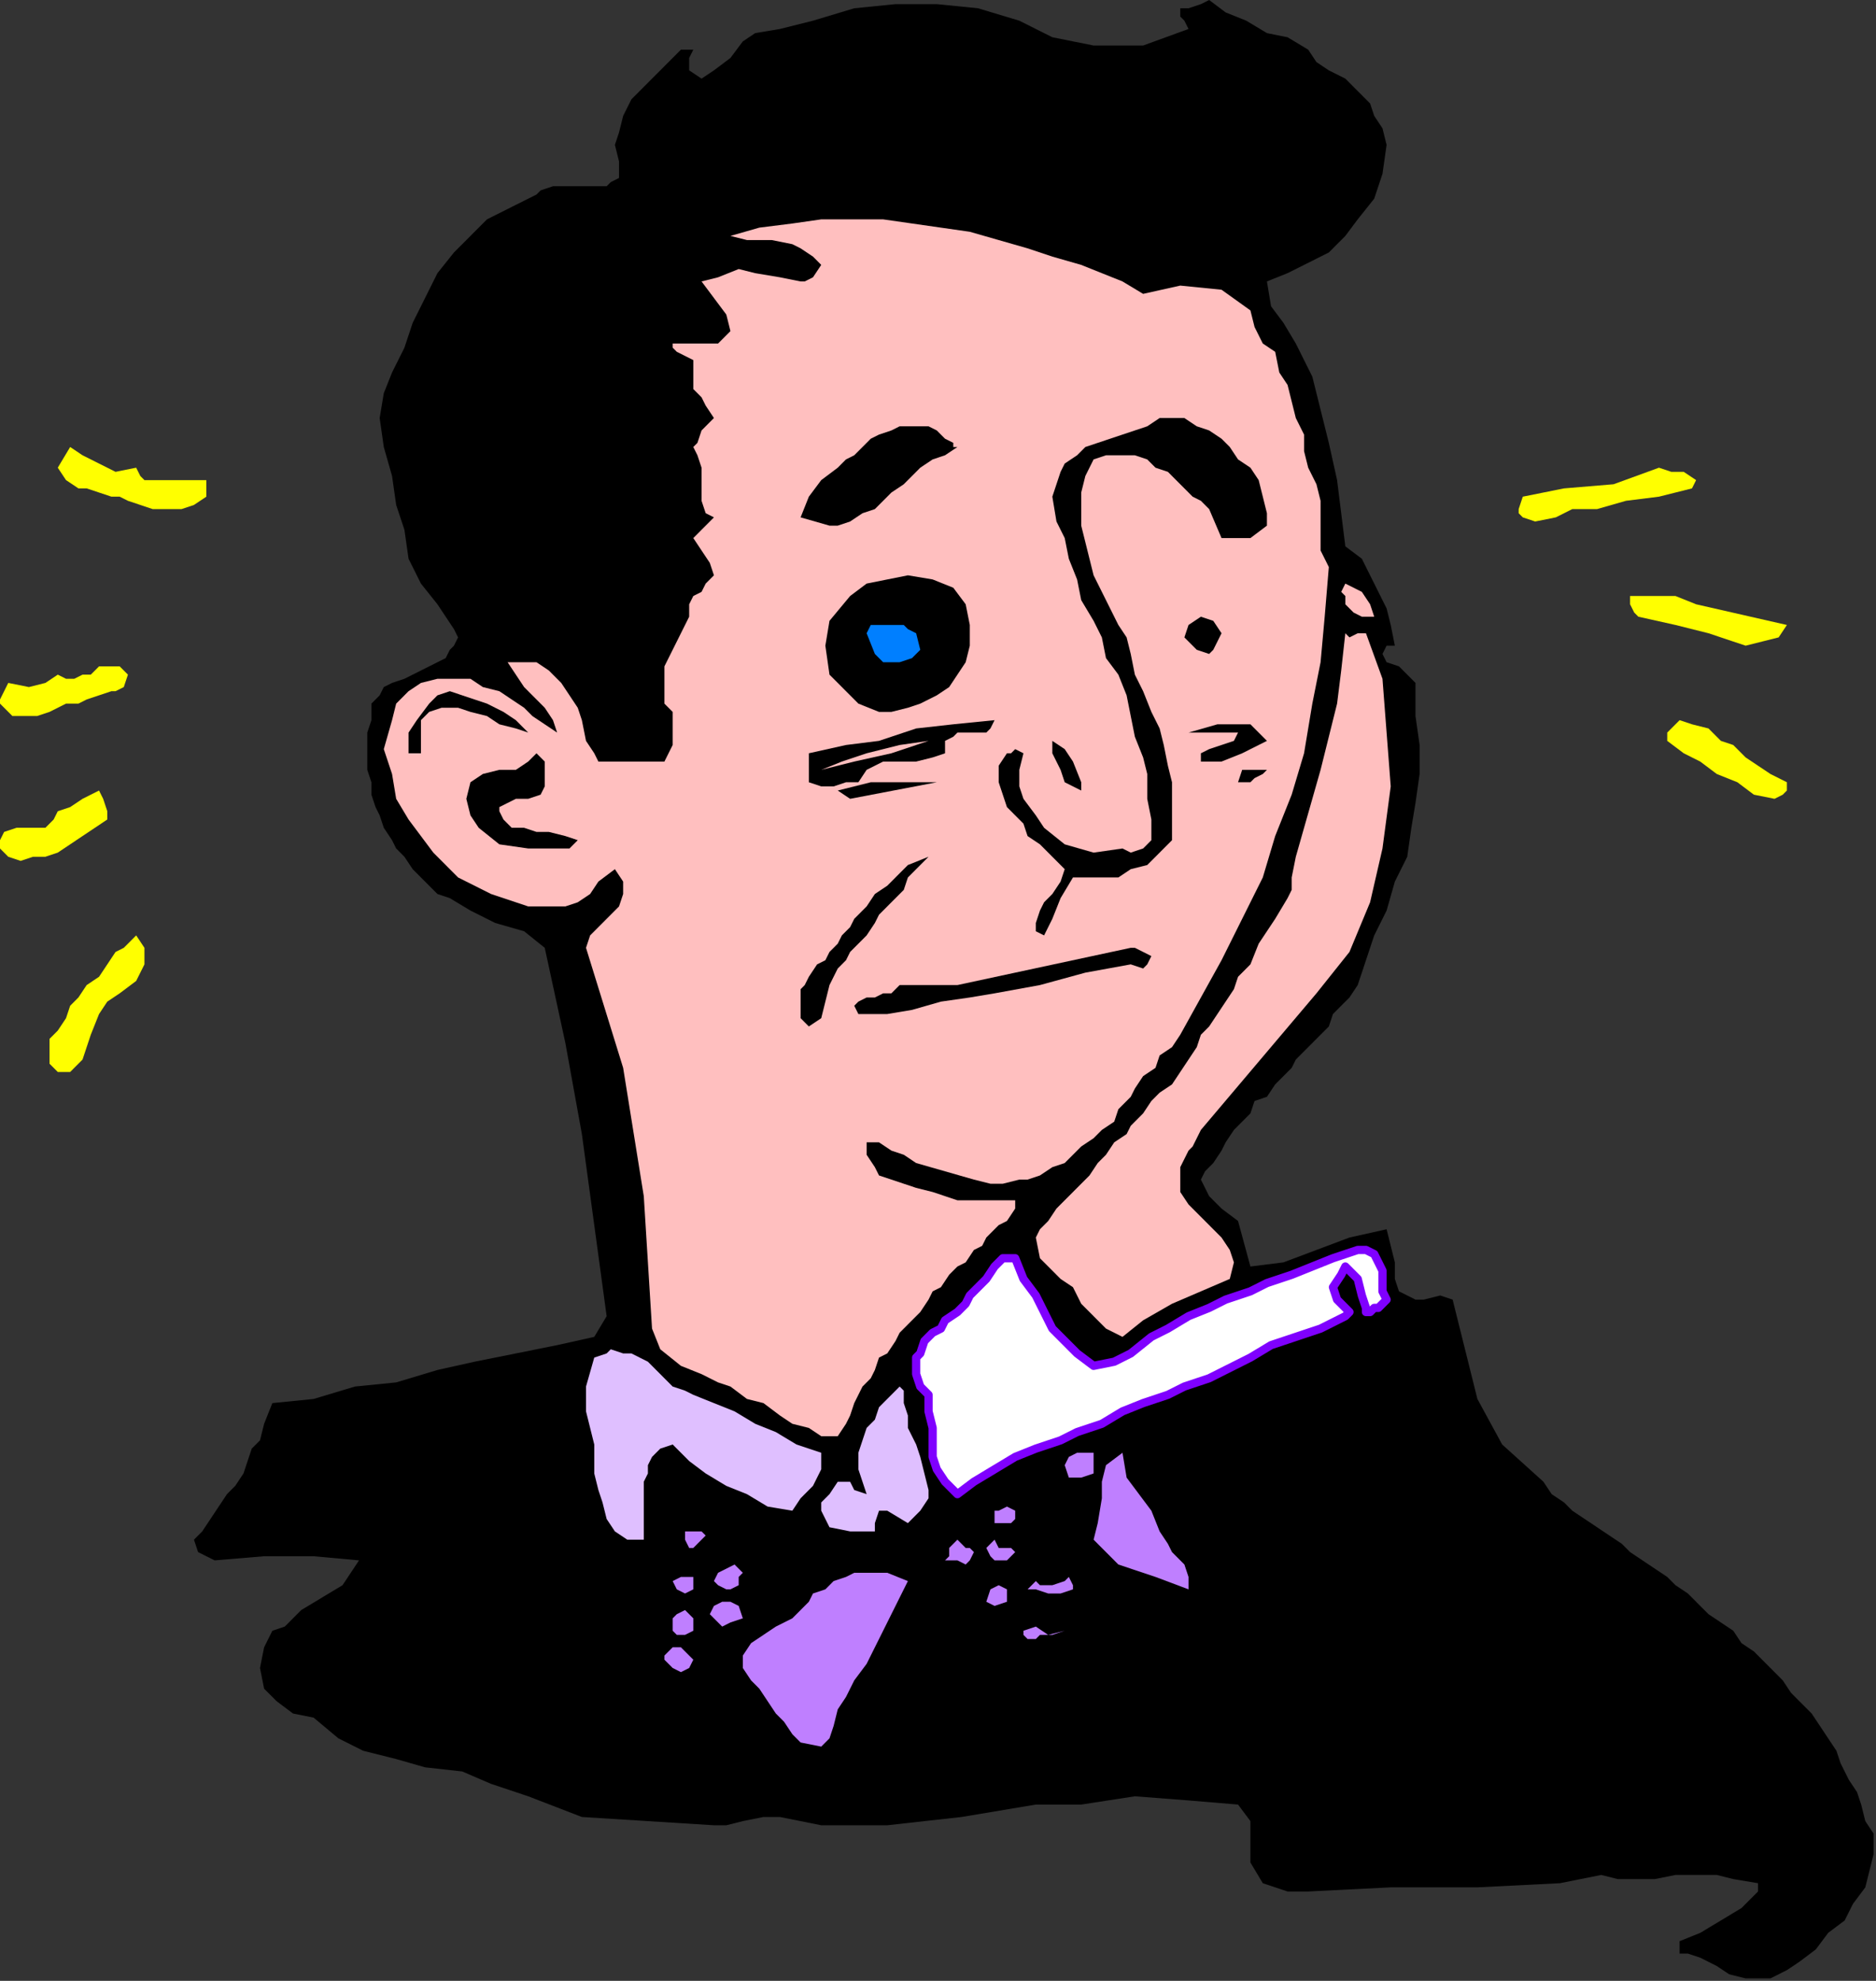 <?xml version="1.0" encoding="UTF-8" standalone="no"?>
<svg
   xmlns:dc="http://purl.org/dc/elements/1.1/"
   xmlns:cc="http://creativecommons.org/ns#"
   xmlns:rdf="http://www.w3.org/1999/02/22-rdf-syntax-ns#"
   xmlns:svg="http://www.w3.org/2000/svg"
   xmlns="http://www.w3.org/2000/svg"
   xmlns:sodipodi="http://sodipodi.sourceforge.net/DTD/sodipodi-0.dtd"
   xmlns:inkscape="http://www.inkscape.org/namespaces/inkscape"
   version="1.0"
   width="130.217mm"
   height="137.499mm"
   id="svg93"
   sodipodi:docname="PESSG093.WMF">
  <rect width="100%" height="100%" fill="#333333" stroke="none"/>
  <sodipodi:namedview
     pagecolor="#ffffff"
     bordercolor="#666666"
     borderopacity="1"
     objecttolerance="10"
     gridtolerance="10"
     guidetolerance="10"
     inkscape:pageopacity="0"
     inkscape:pageshadow="2"
     inkscape:window-width="640"
     inkscape:window-height="480"
     id="namedview95" />
  <defs
     id="defs3">
    <pattern
       id="WMFhbasepattern"
       patternUnits="userSpaceOnUse"
       width="6"
       height="6"
       x="0"
       y="0" />
  </defs>
  <path
     style="fill:#000000;fill-rule:evenodd;fill-opacity:1;stroke:none;"
     d="  M 343.198,13.03   L 345.363,16.288   L 348.611,18.46   L 352.942,20.631   L 356.19,23.889   L 359.438,27.146   L 360.52,30.404   L 362.685,33.662   L 363.768,38.005   L 363.768,38.005   L 362.685,45.606   L 360.52,52.121   L 356.19,57.55   L 352.942,61.894   L 348.611,66.237   L 348.611,66.237   L 342.115,69.495   L 337.785,71.667   L 332.371,73.838   L 332.371,73.838   L 333.454,80.353   L 336.702,84.697   L 339.95,90.126   L 339.95,90.126   L 344.281,98.813   L 346.446,107.5   L 348.611,116.187   L 350.776,125.96   L 351.859,134.646   L 352.942,143.333   L 352.942,143.333   L 357.272,146.591   L 359.438,150.934   L 361.603,155.278   L 363.768,159.621   L 364.851,163.965   L 365.933,169.394   L 365.933,169.394   L 363.768,169.394   L 362.685,171.566   L 363.768,173.737   L 363.768,173.737   L 367.016,174.823   L 369.181,176.995   L 371.347,179.167   L 371.347,179.167   L 371.347,187.853   L 372.429,195.454   L 372.429,203.055   L 371.347,210.656   L 370.264,217.172   L 369.181,224.773   L 365.933,231.288   L 363.768,238.889   L 360.52,245.404   L 358.355,251.919   L 356.19,258.434   L 356.19,258.434   L 354.024,261.692   L 351.859,263.863   L 349.694,266.035   L 348.611,269.293   L 346.446,271.464   L 344.281,273.636   L 342.115,275.808   L 339.95,277.98   L 338.867,280.151   L 335.619,283.409   L 334.537,284.495   L 332.371,287.752   L 329.124,288.838   L 328.041,292.096   L 325.876,294.267   L 323.71,296.439   L 321.545,299.697   L 320.462,301.868   L 318.297,305.126   L 316.132,307.298   L 315.049,309.469   L 315.049,309.469   L 317.214,313.813   L 320.462,317.07   L 324.793,320.328   L 324.793,320.328   L 328.041,332.272   L 336.702,331.187   L 345.363,327.929   L 354.024,324.671   L 363.768,322.5   L 363.768,322.5   L 364.851,326.843   L 365.933,331.187   L 365.933,335.53   L 367.016,338.788   L 371.347,340.959   L 371.347,340.959   L 373.512,340.959   L 377.842,339.873   L 381.09,340.959   L 381.09,340.959   L 384.338,353.99   L 387.586,367.02   L 394.082,378.964   L 404.909,388.737   L 404.909,388.737   L 407.074,391.995   L 410.322,394.166   L 412.487,396.338   L 415.735,398.51   L 418.983,400.682   L 422.231,402.853   L 425.479,405.025   L 427.644,407.197   L 430.892,409.368   L 434.14,411.54   L 437.388,413.712   L 439.553,415.884   L 442.801,418.055   L 446.049,421.313   L 448.214,423.485   L 451.462,425.656   L 454.71,427.828   L 456.875,431.086   L 460.123,433.257   L 462.289,435.429   L 465.537,438.687   L 467.702,440.858   L 469.867,444.116   L 472.032,446.288   L 475.28,449.545   L 477.446,452.803   L 479.611,456.06   L 481.776,459.318   L 482.859,462.575   L 485.024,466.919   L 487.189,470.176   L 488.272,473.434   L 489.355,477.777   L 491.52,481.035   L 491.52,481.035   L 491.52,486.464   L 490.437,490.808   L 489.355,495.151   L 486.107,499.495   L 483.942,503.838   L 479.611,507.096   L 476.363,511.439   L 472.032,514.697   L 468.784,516.868   L 468.784,516.868   L 464.454,519.04   L 461.206,519.04   L 457.958,519.04   L 453.627,517.954   L 450.38,515.782   L 446.049,513.611   L 442.801,512.525   L 442.801,512.525   L 440.636,512.525   L 440.636,510.353   L 440.636,509.267   L 440.636,509.267   L 446.049,507.096   L 451.462,503.838   L 456.875,500.58   L 461.206,496.237   L 461.206,496.237   L 461.206,494.065   L 454.71,492.979   L 450.38,491.894   L 443.884,491.894   L 439.553,491.894   L 434.14,492.979   L 428.727,492.979   L 424.396,492.979   L 420.066,491.894   L 420.066,491.894   L 409.239,494.065   L 387.586,495.151   L 364.851,495.151   L 343.198,496.237   L 343.198,496.237   L 337.785,496.237   L 331.289,494.065   L 328.041,488.636   L 328.041,488.636   L 328.041,483.207   L 328.041,477.777   L 324.793,473.434   L 324.793,473.434   L 311.801,472.348   L 297.727,471.262   L 283.653,473.434   L 271.743,473.434   L 271.743,473.434   L 252.256,476.692   L 232.768,478.863   L 215.446,478.863   L 215.446,478.863   L 210.033,477.777   L 204.62,476.692   L 200.289,476.692   L 194.876,477.777   L 190.545,478.863   L 187.297,478.863   L 187.297,478.863   L 169.975,477.777   L 152.653,476.692   L 138.578,471.262   L 138.578,471.262   L 128.835,468.005   L 121.256,464.747   L 111.512,463.661   L 103.934,461.49   L 95.273,459.318   L 88.777,456.06   L 82.281,450.631   L 82.281,450.631   L 76.868,449.545   L 72.537,446.288   L 69.289,443.03   L 69.289,443.03   L 68.207,437.601   L 69.289,432.171   L 71.454,427.828   L 71.454,427.828   L 74.702,426.742   L 76.868,424.57   L 79.033,422.399   L 79.033,422.399   L 84.446,419.141   L 89.859,415.884   L 94.19,409.368   L 94.19,409.368   L 82.281,408.283   L 69.289,408.283   L 56.297,409.368   L 56.297,409.368   L 54.132,408.283   L 51.967,407.197   L 50.884,403.939   L 50.884,403.939   L 53.05,401.767   L 55.215,398.51   L 57.38,395.252   L 59.545,391.995   L 61.711,389.823   L 63.876,386.565   L 64.959,383.308   L 66.041,380.05   L 68.207,377.878   L 69.289,373.535   L 69.289,373.535   L 71.454,368.106   L 82.281,367.02   L 93.107,363.762   L 103.934,362.676   L 114.76,359.419   L 124.504,357.247   L 135.33,355.075   L 146.157,352.904   L 155.901,350.732   L 155.901,350.732   L 159.149,345.303   L 155.901,321.414   L 152.653,297.525   L 148.322,273.636   L 142.909,248.661   L 142.909,248.661   L 137.496,244.318   L 129.917,242.146   L 123.421,238.889   L 118.008,235.631   L 118.008,235.631   L 114.76,234.545   L 112.595,232.374   L 110.43,230.202   L 108.264,228.03   L 106.099,224.773   L 103.934,222.601   L 102.851,220.429   L 100.686,217.172   L 99.603,213.914   L 98.521,211.742   L 97.438,208.485   L 97.438,205.227   L 96.355,201.97   L 96.355,198.712   L 96.355,195.454   L 96.355,192.197   L 97.438,188.939   L 97.438,188.939   L 97.438,186.768   L 97.438,184.596   L 99.603,182.424   L 100.686,180.252   L 102.851,179.167   L 106.099,178.081   L 108.264,176.995   L 110.43,175.909   L 112.595,174.823   L 114.76,173.737   L 116.925,172.651   L 118.008,170.48   L 119.091,169.394   L 120.173,167.222   L 119.091,165.05   L 116.925,161.793   L 114.76,158.535   L 114.76,158.535   L 110.43,153.106   L 107.182,146.591   L 106.099,138.99   L 103.934,132.475   L 102.851,124.874   L 100.686,117.273   L 99.603,109.672   L 99.603,109.672   L 100.686,103.156   L 102.851,97.727   L 106.099,91.212   L 108.264,84.697   L 111.512,78.182   L 114.76,71.667   L 119.091,66.237   L 123.421,61.894   L 127.752,57.55   L 134.248,54.293   L 140.744,51.035   L 140.744,51.035   L 141.826,49.949   L 145.074,48.864   L 147.239,48.864   L 149.405,48.864   L 152.653,48.864   L 154.818,48.864   L 156.983,48.864   L 159.149,48.864   L 160.231,47.778   L 162.396,46.692   L 162.396,44.52   L 162.396,42.348   L 161.314,38.005   L 161.314,38.005   L 162.396,34.747   L 163.479,30.404   L 165.644,26.061   L 168.892,22.803   L 168.892,22.803   L 171.058,20.631   L 173.223,18.46   L 176.471,15.202   L 178.636,13.03   L 181.884,13.03   L 181.884,13.03   L 180.801,15.202   L 180.801,18.46   L 184.049,20.631   L 184.049,20.631   L 187.297,18.46   L 191.628,15.202   L 194.876,10.859   L 198.124,8.687   L 204.62,7.601   L 204.62,7.601   L 213.281,5.429   L 224.107,2.172   L 234.934,1.086   L 245.76,1.086   L 256.586,2.172   L 267.413,5.429   L 276.074,9.773   L 276.074,9.773   L 286.9,11.944   L 299.892,11.944   L 311.801,7.601   L 311.801,7.601   L 310.719,5.429   L 309.636,4.343   L 309.636,2.172   L 309.636,2.172   L 311.801,2.172   L 315.049,1.086   L 317.214,0   L 317.214,0   L 321.545,3.258   L 326.958,5.429   L 332.371,8.687   L 337.785,9.773   L 343.198,13.03  z "
     id="path5" />
  <path
     style="fill:#ffbfbf;fill-rule:evenodd;fill-opacity:1;stroke:none;"
     d="  M 299.892,77.096   L 309.636,74.924   L 320.462,76.01   L 328.041,81.439   L 328.041,81.439   L 329.124,85.783   L 331.289,90.126   L 334.537,92.298   L 335.619,97.727   L 337.785,100.985   L 338.867,105.328   L 339.95,109.672   L 342.115,114.015   L 342.115,118.358   L 343.198,122.702   L 343.198,122.702   L 345.363,127.045   L 346.446,131.389   L 346.446,135.732   L 346.446,140.076   L 346.446,144.419   L 348.611,148.763   L 348.611,148.763   L 347.528,161.793   L 346.446,173.737   L 344.281,184.596   L 342.115,197.626   L 338.867,208.485   L 334.537,219.343   L 331.289,230.202   L 325.876,241.06   L 320.462,251.919   L 315.049,261.692   L 309.636,271.464   L 309.636,271.464   L 307.471,274.722   L 304.223,276.894   L 303.14,280.151   L 299.892,282.323   L 297.727,285.581   L 296.644,287.752   L 293.396,291.01   L 292.314,294.267   L 289.066,296.439   L 286.9,298.611   L 283.653,300.783   L 281.487,302.954   L 279.322,305.126   L 276.074,306.212   L 272.826,308.384   L 269.578,309.469   L 267.413,309.469   L 263.082,310.555   L 259.834,310.555   L 255.504,309.469   L 255.504,309.469   L 240.347,305.126   L 237.099,302.954   L 233.851,301.868   L 230.603,299.697   L 227.355,299.697   L 227.355,299.697   L 227.355,302.954   L 229.52,306.212   L 230.603,308.384   L 233.851,309.469   L 237.099,310.555   L 240.347,311.641   L 244.677,312.727   L 247.925,313.813   L 251.173,314.899   L 251.173,314.899   L 266.33,314.899   L 266.33,317.07   L 264.165,320.328   L 262,321.414   L 258.752,324.671   L 257.669,326.843   L 255.504,327.929   L 253.339,331.187   L 251.173,332.272   L 249.008,334.444   L 246.843,337.702   L 244.677,338.788   L 243.595,340.959   L 241.429,344.217   L 240.347,345.303   L 238.181,347.474   L 236.016,349.646   L 234.934,351.818   L 232.768,355.075   L 230.603,356.161   L 229.52,359.419   L 228.438,361.591   L 226.272,363.762   L 225.19,365.934   L 224.107,368.106   L 223.024,371.363   L 221.942,373.535   L 219.777,376.793   L 219.777,376.793   L 215.446,376.793   L 212.198,374.621   L 207.867,373.535   L 204.62,371.363   L 200.289,368.106   L 195.958,367.02   L 191.628,363.762   L 188.38,362.676   L 184.049,360.505   L 184.049,360.505   L 178.636,358.333   L 173.223,353.99   L 171.058,348.56   L 171.058,348.56   L 168.892,313.813   L 163.479,280.151   L 153.735,248.661   L 153.735,248.661   L 154.818,245.404   L 156.983,243.232   L 159.149,241.06   L 162.396,237.803   L 163.479,234.545   L 163.479,231.288   L 161.314,228.03   L 161.314,228.03   L 156.983,231.288   L 154.818,234.545   L 151.57,236.717   L 148.322,237.803   L 148.322,237.803   L 138.578,237.803   L 128.835,234.545   L 120.173,230.202   L 113.678,223.687   L 107.182,215   L 107.182,215   L 103.934,209.571   L 102.851,203.055   L 100.686,196.54   L 102.851,188.939   L 102.851,188.939   L 103.934,184.596   L 107.182,181.338   L 110.43,179.167   L 110.43,179.167   L 114.76,178.081   L 119.091,178.081   L 123.421,178.081   L 126.669,180.252   L 131,181.338   L 134.248,183.51   L 137.496,185.682   L 139.661,187.853   L 142.909,190.025   L 146.157,192.197   L 146.157,192.197   L 145.074,188.939   L 142.909,185.682   L 140.744,183.51   L 137.496,180.252   L 135.33,176.995   L 133.165,173.737   L 133.165,173.737   L 134.248,173.737   L 137.496,173.737   L 140.744,173.737   L 140.744,173.737   L 143.992,175.909   L 147.239,179.167   L 149.405,182.424   L 151.57,185.682   L 152.653,188.939   L 153.735,194.369   L 155.901,197.626   L 155.901,197.626   L 156.983,199.798   L 160.231,199.798   L 162.396,199.798   L 165.644,199.798   L 167.81,199.798   L 171.058,199.798   L 174.306,199.798   L 174.306,199.798   L 176.471,195.454   L 176.471,191.111   L 176.471,186.768   L 176.471,186.768   L 174.306,184.596   L 174.306,181.338   L 174.306,180.252   L 174.306,176.995   L 174.306,174.823   L 175.388,172.651   L 176.471,170.48   L 177.553,168.308   L 178.636,166.136   L 179.719,163.965   L 180.801,161.793   L 180.801,158.535   L 181.884,156.364   L 181.884,156.364   L 184.049,155.278   L 185.132,153.106   L 187.297,150.934   L 187.297,150.934   L 186.215,147.677   L 184.049,144.419   L 181.884,141.162   L 181.884,141.162   L 187.297,135.732   L 185.132,134.646   L 184.049,131.389   L 184.049,130.303   L 184.049,127.045   L 184.049,124.874   L 184.049,122.702   L 182.967,119.444   L 181.884,117.273   L 181.884,117.273   L 182.967,116.187   L 184.049,112.929   L 187.297,109.672   L 187.297,109.672   L 185.132,106.414   L 184.049,104.242   L 181.884,102.071   L 181.884,102.071   L 181.884,100.985   L 181.884,97.727   L 181.884,94.47   L 181.884,94.47   L 177.553,92.298   L 176.471,91.212   L 176.471,90.126   L 176.471,90.126   L 181.884,90.126   L 188.38,90.126   L 191.628,86.869   L 191.628,86.869   L 190.545,82.525   L 187.297,78.182   L 184.049,73.838   L 184.049,73.838   L 188.38,72.752   L 193.793,70.581   L 198.124,71.667   L 204.62,72.752   L 210.033,73.838   L 210.033,73.838   L 211.115,73.838   L 213.281,72.752   L 215.446,69.495   L 215.446,69.495   L 213.281,67.323   L 210.033,65.151   L 207.867,64.066   L 207.867,64.066   L 202.454,62.98   L 195.958,62.98   L 191.628,61.894   L 191.628,61.894   L 199.206,59.722   L 207.867,58.636   L 215.446,57.55   L 223.024,57.55   L 231.686,57.55   L 239.264,58.636   L 246.843,59.722   L 254.421,60.808   L 262,62.98   L 269.578,65.151   L 276.074,67.323   L 283.653,69.495   L 283.653,69.495   L 289.066,71.667   L 294.479,73.838   L 299.892,77.096  z "
     id="path7" />
  <path
     style="fill:#000000;fill-rule:evenodd;fill-opacity:1;stroke:none;"
     d="  M 330.206,125.96   L 331.289,130.303   L 332.371,134.646   L 332.371,137.904   L 332.371,137.904   L 328.041,141.162   L 323.71,141.162   L 320.462,141.162   L 320.462,141.162   L 317.214,133.56   L 315.049,131.389   L 312.884,130.303   L 310.719,128.131   L 308.553,125.96   L 306.388,123.788   L 303.14,122.702   L 300.975,120.53   L 297.727,119.444   L 295.562,119.444   L 293.396,119.444   L 290.148,119.444   L 286.9,120.53   L 286.9,120.53   L 284.735,124.874   L 283.653,129.217   L 283.653,133.56   L 283.653,137.904   L 284.735,142.247   L 285.818,146.591   L 286.9,150.934   L 289.066,155.278   L 291.231,159.621   L 293.396,163.965   L 295.562,167.222   L 296.644,171.566   L 296.644,171.566   L 297.727,176.995   L 299.892,181.338   L 302.057,186.768   L 304.223,191.111   L 305.305,195.454   L 306.388,200.884   L 307.471,205.227   L 307.471,210.656   L 307.471,216.086   L 307.471,220.429   L 307.471,220.429   L 304.223,223.687   L 300.975,226.944   L 296.644,228.03   L 293.396,230.202   L 289.066,230.202   L 284.735,230.202   L 281.487,230.202   L 281.487,230.202   L 278.239,235.631   L 276.074,241.06   L 273.909,245.404   L 273.909,245.404   L 271.743,244.318   L 271.743,242.146   L 272.826,238.889   L 273.909,236.717   L 276.074,234.545   L 278.239,231.288   L 279.322,228.03   L 279.322,228.03   L 277.157,225.858   L 274.991,223.687   L 272.826,221.515   L 269.578,219.343   L 268.496,216.086   L 266.33,213.914   L 264.165,211.742   L 263.082,208.485   L 262,205.227   L 262,200.884   L 264.165,197.626   L 264.165,197.626   L 265.248,197.626   L 266.33,196.54   L 268.496,197.626   L 268.496,197.626   L 267.413,201.97   L 267.413,206.313   L 268.496,209.571   L 271.743,213.914   L 273.909,217.172   L 273.909,217.172   L 279.322,221.515   L 286.9,223.687   L 294.479,222.601   L 294.479,222.601   L 296.644,223.687   L 299.892,222.601   L 302.057,220.429   L 302.057,220.429   L 302.057,215   L 300.975,209.571   L 300.975,203.055   L 299.892,198.712   L 297.727,193.283   L 296.644,187.853   L 295.562,182.424   L 293.396,176.995   L 290.148,172.651   L 289.066,167.222   L 286.9,162.879   L 283.653,157.449   L 282.57,152.02   L 280.405,146.591   L 279.322,141.162   L 277.157,136.818   L 276.074,130.303   L 276.074,130.303   L 277.157,127.045   L 278.239,123.788   L 279.322,121.616   L 282.57,119.444   L 284.735,117.273   L 287.983,116.187   L 291.231,115.101   L 294.479,114.015   L 297.727,112.929   L 300.975,111.843   L 304.223,109.672   L 304.223,109.672   L 307.471,109.672   L 310.719,109.672   L 313.967,111.843   L 317.214,112.929   L 320.462,115.101   L 322.628,117.273   L 324.793,120.53   L 328.041,122.702   L 330.206,125.96  z "
     id="path9" />
  <path
     style="fill:#000000;fill-rule:evenodd;fill-opacity:1;stroke:none;"
     d="  M 247.925,115.101   L 250.091,116.187   L 250.091,117.273   L 251.173,117.273   L 251.173,117.273   L 247.925,119.444   L 244.677,120.53   L 241.429,122.702   L 239.264,124.874   L 237.099,127.045   L 233.851,129.217   L 231.686,131.389   L 229.52,133.56   L 226.272,134.646   L 223.024,136.818   L 219.777,137.904   L 217.611,137.904   L 217.611,137.904   L 210.033,135.732   L 212.198,130.303   L 215.446,125.96   L 219.777,122.702   L 219.777,122.702   L 221.942,120.53   L 224.107,119.444   L 226.272,117.273   L 228.438,115.101   L 230.603,114.015   L 233.851,112.929   L 236.016,111.843   L 238.181,111.843   L 241.429,111.843   L 243.595,111.843   L 245.76,112.929   L 247.925,115.101  z "
     id="path11" />
  <path
     style="fill:#ffff00;fill-rule:evenodd;fill-opacity:1;stroke:none;"
     d="  M 35.727,122.702   L 36.81,124.874   L 37.893,125.96   L 40.058,125.96   L 42.223,125.96   L 44.388,125.96   L 46.554,125.96   L 48.719,125.96   L 50.884,125.96   L 51.967,125.96   L 53.05,125.96   L 54.132,125.96   L 54.132,127.045   L 54.132,128.131   L 54.132,130.303   L 54.132,130.303   L 50.884,132.475   L 47.636,133.56   L 44.388,133.56   L 42.223,133.56   L 40.058,133.56   L 36.81,132.475   L 33.562,131.389   L 31.397,130.303   L 29.231,130.303   L 25.983,129.217   L 22.736,128.131   L 20.57,128.131   L 20.57,128.131   L 17.322,125.96   L 15.157,122.702   L 18.405,117.273   L 18.405,117.273   L 21.653,119.444   L 25.983,121.616   L 30.314,123.788   L 35.727,122.702  z "
     id="path13" />
  <path
     style="fill:#ffff00;fill-rule:evenodd;fill-opacity:1;stroke:none;"
     d="  M 444.966,125.96   L 443.884,128.131   L 439.553,129.217   L 435.223,130.303   L 435.223,130.303   L 426.561,131.389   L 418.983,133.56   L 412.487,133.56   L 412.487,133.56   L 408.156,135.732   L 402.743,136.818   L 399.495,135.732   L 399.495,135.732   L 398.413,134.646   L 398.413,133.56   L 399.495,130.303   L 399.495,130.303   L 410.322,128.131   L 423.313,127.045   L 435.223,122.702   L 435.223,122.702   L 438.47,123.788   L 441.718,123.788   L 444.966,125.96  z "
     id="path15" />
  <path
     style="fill:#000000;fill-rule:evenodd;fill-opacity:1;stroke:none;"
     d="  M 253.339,158.535   L 254.421,163.965   L 254.421,169.394   L 253.339,173.737   L 253.339,173.737   L 251.173,176.995   L 249.008,180.252   L 245.76,182.424   L 241.429,184.596   L 238.181,185.682   L 233.851,186.768   L 230.603,186.768   L 230.603,186.768   L 225.19,184.596   L 221.942,181.338   L 217.611,176.995   L 217.611,176.995   L 216.529,169.394   L 217.611,162.879   L 223.024,156.364   L 223.024,156.364   L 227.355,153.106   L 232.768,152.02   L 238.181,150.934   L 244.677,152.02   L 250.091,154.192   L 253.339,158.535  z "
     id="path17" />
  <path
     style="fill:#ffbfbf;fill-rule:evenodd;fill-opacity:1;stroke:none;"
     d="  M 360.52,161.793   L 357.272,161.793   L 355.107,160.707   L 352.942,158.535   L 352.942,158.535   L 352.942,156.364   L 351.859,155.278   L 352.942,153.106   L 352.942,153.106   L 357.272,155.278   L 359.438,158.535   L 360.52,161.793  z "
     id="path19" />
  <path
     style="fill:#ffff00;fill-rule:evenodd;fill-opacity:1;stroke:none;"
     d="  M 468.784,163.965   L 466.619,167.222   L 462.289,168.308   L 457.958,169.394   L 457.958,169.394   L 448.214,166.136   L 439.553,163.965   L 429.809,161.793   L 429.809,161.793   L 428.727,160.707   L 427.644,158.535   L 427.644,156.364   L 427.644,156.364   L 433.057,156.364   L 439.553,156.364   L 444.966,158.535   L 444.966,158.535   L 468.784,163.965  z "
     id="path21" />
  <path
     style="fill:#000000;fill-rule:evenodd;fill-opacity:1;stroke:none;"
     d="  M 320.462,166.136   L 319.38,168.308   L 318.297,170.48   L 317.214,171.566   L 317.214,171.566   L 313.967,170.48   L 310.719,167.222   L 311.801,163.965   L 311.801,163.965   L 315.049,161.793   L 318.297,162.879   L 320.462,166.136  z "
     id="path23" />
  <path
     style="fill:#007fff;fill-rule:evenodd;fill-opacity:1;stroke:none;"
     d="  M 240.347,166.136   L 241.429,170.48   L 239.264,172.651   L 236.016,173.737   L 236.016,173.737   L 231.686,173.737   L 229.52,171.566   L 227.355,166.136   L 227.355,166.136   L 228.438,163.965   L 231.686,163.965   L 236.016,163.965   L 236.016,163.965   L 237.099,163.965   L 238.181,165.05   L 240.347,166.136  z "
     id="path25" />
  <path
     style="fill:#ffbfbf;fill-rule:evenodd;fill-opacity:1;stroke:none;"
     d="  M 358.355,166.136   L 362.685,178.081   L 363.768,192.197   L 364.851,206.313   L 362.685,222.601   L 359.438,236.717   L 354.024,249.747   L 345.363,260.606   L 345.363,260.606   L 315.049,296.439   L 313.967,298.611   L 312.884,300.783   L 311.801,301.868   L 311.801,301.868   L 309.636,306.212   L 309.636,309.469   L 309.636,312.727   L 311.801,315.985   L 313.967,318.156   L 316.132,320.328   L 318.297,322.5   L 320.462,324.671   L 322.628,327.929   L 323.71,331.187   L 322.628,335.53   L 322.628,335.53   L 315.049,338.788   L 307.471,342.045   L 299.892,346.389   L 294.479,350.732   L 294.479,350.732   L 290.148,348.56   L 286.9,345.303   L 283.653,342.045   L 281.487,337.702   L 281.487,337.702   L 278.239,335.53   L 274.991,332.272   L 272.826,330.101   L 271.743,324.671   L 271.743,324.671   L 272.826,322.5   L 274.991,320.328   L 277.157,317.07   L 279.322,314.899   L 281.487,312.727   L 283.653,310.555   L 285.818,308.384   L 287.983,305.126   L 290.148,302.954   L 292.314,299.697   L 295.562,297.525   L 296.644,295.353   L 299.892,292.096   L 299.892,292.096   L 302.057,288.838   L 304.223,286.666   L 307.471,284.495   L 309.636,281.237   L 311.801,277.98   L 313.967,274.722   L 315.049,271.464   L 317.214,269.293   L 319.38,266.035   L 321.545,262.778   L 323.71,259.52   L 324.793,256.262   L 328.041,253.005   L 328.041,253.005   L 330.206,247.576   L 334.537,241.06   L 337.785,235.631   L 337.785,235.631   L 338.867,233.459   L 338.867,230.202   L 339.95,224.773   L 339.95,224.773   L 342.115,217.172   L 344.281,209.571   L 346.446,201.97   L 348.611,193.283   L 350.776,184.596   L 351.859,175.909   L 352.942,166.136   L 352.942,166.136   L 354.024,167.222   L 356.19,166.136   L 358.355,166.136  z "
     id="path27" />
  <path
     style="fill:#ffff00;fill-rule:evenodd;fill-opacity:1;stroke:none;"
     d="  M 33.562,176.995   L 32.479,180.252   L 30.314,181.338   L 29.231,181.338   L 25.983,182.424   L 22.736,183.51   L 20.57,184.596   L 20.57,184.596   L 17.322,184.596   L 12.992,186.768   L 9.744,187.853   L 7.579,187.853   L 3.248,187.853   L 0,184.596   L 0,184.596   L 0,183.51   L 1.083,181.338   L 2.165,179.167   L 2.165,179.167   L 7.579,180.252   L 11.909,179.167   L 15.157,176.995   L 15.157,176.995   L 17.322,178.081   L 19.488,178.081   L 21.653,176.995   L 23.818,176.995   L 25.983,174.823   L 27.066,174.823   L 29.231,174.823   L 31.397,174.823   L 33.562,176.995  z "
     id="path29" />
  <path
     style="fill:#000000;fill-rule:evenodd;fill-opacity:1;stroke:none;"
     d="  M 138.578,192.197   L 135.33,191.111   L 131,190.025   L 127.752,187.853   L 123.421,186.768   L 120.173,185.682   L 115.843,185.682   L 112.595,186.768   L 110.43,188.939   L 110.43,188.939   L 110.43,192.197   L 110.43,195.454   L 110.43,197.626   L 110.43,197.626   L 107.182,197.626   L 107.182,192.197   L 109.347,188.939   L 112.595,184.596   L 112.595,184.596   L 114.76,182.424   L 118.008,181.338   L 121.256,182.424   L 124.504,183.51   L 127.752,184.596   L 127.752,184.596   L 132.082,186.768   L 135.33,188.939   L 138.578,192.197  z "
     id="path31" />
  <path
     style="fill:#000000;fill-rule:evenodd;fill-opacity:1;stroke:none;"
     d="  M 260.917,188.939   L 259.834,191.111   L 258.752,192.197   L 256.586,192.197   L 255.504,192.197   L 253.339,192.197   L 251.173,192.197   L 250.091,193.283   L 247.925,194.369   L 247.925,195.454   L 247.925,197.626   L 247.925,197.626   L 244.677,198.712   L 240.347,199.798   L 236.016,199.798   L 231.686,199.798   L 227.355,201.97   L 225.19,205.227   L 225.19,205.227   L 221.942,205.227   L 218.694,206.313   L 215.446,206.313   L 212.198,205.227   L 212.198,205.227   L 212.198,199.798   L 212.198,199.798   L 212.198,199.798   L 212.198,199.798   L 212.198,199.798   L 212.198,197.626   L 221.942,195.454   L 230.603,194.369   L 240.347,191.111   L 250.091,190.025   L 260.917,188.939  z "
     id="path33" />
  <path
     style="fill:#000000;fill-rule:evenodd;fill-opacity:1;stroke:none;"
     d="  M 332.371,194.369   L 332.371,194.369   L 325.876,197.626   L 320.462,199.798   L 315.049,199.798   L 315.049,199.798   L 315.049,197.626   L 317.214,196.54   L 320.462,195.454   L 323.71,194.369   L 324.793,192.197   L 324.793,192.197   L 311.801,192.197   L 319.38,190.025   L 328.041,190.025   L 332.371,194.369  z "
     id="path35" />
  <path
     style="fill:#ffff00;fill-rule:evenodd;fill-opacity:1;stroke:none;"
     d="  M 468.784,205.227   L 468.784,207.399   L 467.702,208.485   L 465.537,209.571   L 465.537,209.571   L 460.123,208.485   L 455.793,205.227   L 450.38,203.055   L 446.049,199.798   L 441.718,197.626   L 437.388,194.369   L 437.388,194.369   L 437.388,192.197   L 438.47,191.111   L 440.636,188.939   L 440.636,188.939   L 443.884,190.025   L 448.214,191.111   L 451.462,194.369   L 454.71,195.454   L 457.958,198.712   L 461.206,200.884   L 464.454,203.055   L 468.784,205.227  z "
     id="path37" />
  <path
     style="fill:#000000;fill-rule:evenodd;fill-opacity:1;stroke:none;"
     d="  M 283.653,205.227   L 283.653,207.399   L 279.322,205.227   L 278.239,201.97   L 276.074,197.626   L 276.074,197.626   L 276.074,194.369   L 279.322,196.54   L 281.487,199.798   L 283.653,205.227  z "
     id="path39" />
  <path
     style="fill:#ffbfbf;fill-rule:evenodd;fill-opacity:1;stroke:none;"
     d="  M 243.595,194.369   L 233.851,197.626   L 224.107,199.798   L 215.446,201.97   L 215.446,201.97   L 220.859,199.798   L 227.355,197.626   L 236.016,195.454   L 243.595,194.369  z "
     id="path41" />
  <path
     style="fill:#000000;fill-rule:evenodd;fill-opacity:1;stroke:none;"
     d="  M 142.909,201.97   L 142.909,206.313   L 141.826,208.485   L 138.578,209.571   L 135.33,209.571   L 135.33,209.571   L 133.165,210.656   L 131,211.742   L 131,212.828   L 131,212.828   L 132.082,215   L 134.248,217.172   L 137.496,217.172   L 140.744,218.257   L 143.992,218.257   L 148.322,219.343   L 151.57,220.429   L 151.57,220.429   L 149.405,222.601   L 147.239,222.601   L 146.157,222.601   L 146.157,222.601   L 138.578,222.601   L 131,221.515   L 125.587,217.172   L 125.587,217.172   L 123.421,213.914   L 122.339,209.571   L 123.421,205.227   L 123.421,205.227   L 126.669,203.055   L 131,201.97   L 135.33,201.97   L 138.578,199.798   L 140.744,197.626   L 140.744,197.626   L 141.826,198.712   L 142.909,199.798   L 142.909,201.97  z "
     id="path43" />
  <path
     style="fill:#000000;fill-rule:evenodd;fill-opacity:1;stroke:none;"
     d="  M 332.371,201.97   L 331.289,203.055   L 329.124,204.141   L 328.041,205.227   L 328.041,205.227   L 324.793,205.227   L 325.876,201.97   L 329.124,201.97   L 332.371,201.97  z "
     id="path45" />
  <path
     style="fill:#000000;fill-rule:evenodd;fill-opacity:1;stroke:none;"
     d="  M 245.76,205.227   L 223.024,209.571   L 219.777,207.399   L 228.438,205.227   L 237.099,205.227   L 245.76,205.227   L 245.76,205.227   L 245.76,205.227  z "
     id="path47" />
  <path
     style="fill:#ffff00;fill-rule:evenodd;fill-opacity:1;stroke:none;"
     d="  M 28.149,215   L 24.901,217.172   L 21.653,219.343   L 18.405,221.515   L 15.157,223.687   L 11.909,224.773   L 8.661,224.773   L 5.413,225.858   L 2.165,224.773   L 2.165,224.773   L 1.083,223.687   L 0,222.601   L 0,220.429   L 0,220.429   L 1.083,218.257   L 4.331,217.172   L 5.413,217.172   L 7.579,217.172   L 9.744,217.172   L 11.909,217.172   L 12.992,216.086   L 14.074,215   L 15.157,212.828   L 15.157,212.828   L 18.405,211.742   L 21.653,209.571   L 25.983,207.399   L 25.983,207.399   L 27.066,209.571   L 28.149,212.828   L 28.149,215  z "
     id="path49" />
  <path
     style="fill:#000000;fill-rule:evenodd;fill-opacity:1;stroke:none;"
     d="  M 243.595,224.773   L 240.347,228.03   L 238.181,230.202   L 237.099,233.459   L 234.934,235.631   L 232.768,237.803   L 230.603,239.975   L 229.52,242.146   L 227.355,245.404   L 225.19,247.576   L 223.024,249.747   L 221.942,251.919   L 219.777,254.091   L 218.694,256.262   L 217.611,258.434   L 217.611,258.434   L 216.529,262.778   L 215.446,267.121   L 212.198,269.293   L 212.198,269.293   L 210.033,267.121   L 210.033,263.863   L 210.033,262.778   L 210.033,259.52   L 211.115,258.434   L 212.198,256.262   L 214.363,253.005   L 216.529,251.919   L 217.611,249.747   L 219.777,247.576   L 220.859,245.404   L 223.024,243.232   L 223.024,243.232   L 224.107,241.06   L 227.355,237.803   L 229.52,234.545   L 232.768,232.374   L 236.016,229.116   L 238.181,226.944   L 243.595,224.773   L 243.595,224.773   L 243.595,224.773  z "
     id="path51" />
  <path
     style="fill:#ffff00;fill-rule:evenodd;fill-opacity:1;stroke:none;"
     d="  M 37.893,253.005   L 35.727,257.348   L 31.397,260.606   L 28.149,262.778   L 25.983,266.035   L 25.983,266.035   L 23.818,271.464   L 21.653,277.98   L 18.405,281.237   L 18.405,281.237   L 15.157,281.237   L 12.992,279.065   L 12.992,276.894   L 12.992,276.894   L 12.992,272.55   L 15.157,270.379   L 17.322,267.121   L 18.405,263.863   L 18.405,263.863   L 20.57,261.692   L 22.736,258.434   L 25.983,256.262   L 28.149,253.005   L 30.314,249.747   L 32.479,248.661   L 35.727,245.404   L 35.727,245.404   L 37.893,248.661   L 37.893,250.833   L 37.893,253.005  z "
     id="path53" />
  <path
     style="fill:#000000;fill-rule:evenodd;fill-opacity:1;stroke:none;"
     d="  M 302.057,250.833   L 300.975,253.005   L 299.892,254.091   L 296.644,253.005   L 296.644,253.005   L 284.735,255.177   L 272.826,258.434   L 260.917,260.606   L 260.917,260.606   L 254.421,261.692   L 246.843,262.778   L 239.264,264.949   L 232.768,266.035   L 225.19,266.035   L 225.19,266.035   L 224.107,263.863   L 225.19,262.778   L 227.355,261.692   L 229.52,261.692   L 231.686,260.606   L 233.851,260.606   L 236.016,258.434   L 236.016,258.434   L 251.173,258.434   L 296.644,248.661   L 297.727,248.661   L 299.892,249.747   L 302.057,250.833  z "
     id="path55" />
  <path
     style="fill:#ffffff;fill-rule:evenodd;fill-opacity:1;stroke:#7f00ff;stroke-width:2.165px;stroke-linecap:round;stroke-linejoin:round;stroke-miterlimit:4;stroke-dasharray:none;stroke-opacity:1;"
     d="  M 363.768,340.959   L 362.685,342.045   L 361.603,343.131   L 360.52,343.131   L 360.52,343.131   L 359.438,344.217   L 358.355,344.217   L 358.355,343.131   L 358.355,343.131   L 357.272,339.873   L 356.19,335.53   L 352.942,332.272   L 352.942,332.272   L 351.859,334.444   L 349.694,337.702   L 350.776,340.959   L 350.776,340.959   L 351.859,342.045   L 354.024,344.217   L 352.942,345.303   L 352.942,345.303   L 346.446,348.56   L 339.95,350.732   L 333.454,352.904   L 328.041,356.161   L 328.041,356.161   L 321.545,359.419   L 317.214,361.591   L 310.719,363.762   L 306.388,365.934   L 299.892,368.106   L 294.479,370.277   L 289.066,373.535   L 282.57,375.707   L 278.239,377.878   L 271.743,380.05   L 266.33,382.222   L 260.917,385.479   L 255.504,388.737   L 251.173,391.995   L 251.173,391.995   L 247.925,388.737   L 245.76,385.479   L 244.677,382.222   L 244.677,377.878   L 244.677,374.621   L 243.595,370.277   L 243.595,365.934   L 243.595,365.934   L 241.429,363.762   L 240.347,360.505   L 240.347,359.419   L 240.347,356.161   L 241.429,355.075   L 242.512,351.818   L 244.677,349.646   L 246.843,348.56   L 247.925,346.389   L 251.173,344.217   L 253.339,342.045   L 254.421,339.873   L 256.586,337.702   L 258.752,335.53   L 258.752,335.53   L 260.917,332.272   L 263.082,330.101   L 266.33,330.101   L 266.33,330.101   L 268.496,335.53   L 271.743,339.873   L 273.909,344.217   L 276.074,348.56   L 279.322,351.818   L 282.57,355.075   L 286.9,358.333   L 286.9,358.333   L 292.314,357.247   L 296.644,355.075   L 302.057,350.732   L 302.057,350.732   L 306.388,348.56   L 311.801,345.303   L 317.214,343.131   L 321.545,340.959   L 328.041,338.788   L 332.371,336.616   L 338.867,334.444   L 344.281,332.272   L 349.694,330.101   L 356.19,327.929   L 356.19,327.929   L 358.355,327.929   L 360.52,329.015   L 361.603,331.187   L 362.685,333.358   L 362.685,335.53   L 362.685,338.788   L 363.768,340.959  z "
     id="path57" />
  <path
     style="fill:#dfbfff;fill-rule:evenodd;fill-opacity:1;stroke:none;"
     d="  M 215.446,381.136   L 215.446,385.479   L 213.281,389.823   L 210.033,393.08   L 207.867,396.338   L 207.867,396.338   L 201.372,395.252   L 195.958,391.995   L 190.545,389.823   L 185.132,386.565   L 180.801,383.308   L 176.471,378.964   L 176.471,378.964   L 173.223,380.05   L 171.058,382.222   L 169.975,384.394   L 169.975,386.565   L 168.892,388.737   L 168.892,391.995   L 168.892,395.252   L 168.892,397.424   L 168.892,399.596   L 168.892,402.853   L 168.892,403.939   L 168.892,403.939   L 164.562,403.939   L 161.314,401.767   L 159.149,398.51   L 158.066,394.166   L 156.983,390.909   L 155.901,386.565   L 155.901,386.565   L 155.901,378.964   L 153.735,370.277   L 153.735,363.762   L 155.901,356.161   L 155.901,356.161   L 159.149,355.075   L 160.231,353.99   L 163.479,355.075   L 165.644,355.075   L 167.81,356.161   L 169.975,357.247   L 172.14,359.419   L 174.306,361.591   L 176.471,363.762   L 179.719,364.848   L 181.884,365.934   L 181.884,365.934   L 187.297,368.106   L 192.71,370.277   L 198.124,373.535   L 203.537,375.707   L 208.95,378.964   L 215.446,381.136  z "
     id="path59" />
  <path
     style="fill:#dfbfff;fill-rule:evenodd;fill-opacity:1;stroke:none;"
     d="  M 238.181,371.363   L 238.181,374.621   L 240.347,378.964   L 241.429,382.222   L 242.512,386.565   L 243.595,390.909   L 243.595,393.08   L 241.429,396.338   L 238.181,399.596   L 238.181,399.596   L 232.768,396.338   L 232.768,396.338   L 231.686,396.338   L 230.603,396.338   L 230.603,396.338   L 230.603,396.338   L 229.52,399.596   L 229.52,401.767   L 227.355,401.767   L 227.355,401.767   L 223.024,401.767   L 217.611,400.682   L 215.446,396.338   L 215.446,396.338   L 215.446,394.166   L 217.611,391.995   L 219.777,388.737   L 219.777,388.737   L 223.024,388.737   L 224.107,390.909   L 227.355,391.995   L 227.355,391.995   L 226.272,388.737   L 225.19,385.479   L 225.19,381.136   L 226.272,377.878   L 227.355,374.621   L 229.52,372.449   L 230.603,369.192   L 232.768,367.02   L 236.016,363.762   L 236.016,363.762   L 237.099,364.848   L 237.099,368.106   L 238.181,371.363  z "
     id="path61" />
  <path
     style="fill:#bf7fff;fill-rule:evenodd;fill-opacity:1;stroke:none;"
     d="  M 286.9,386.565   L 283.653,387.651   L 280.405,387.651   L 279.322,384.394   L 279.322,384.394   L 280.405,382.222   L 282.57,381.136   L 286.9,381.136   L 286.9,381.136   L 286.9,386.565  z "
     id="path63" />
  <path
     style="fill:#bf7fff;fill-rule:evenodd;fill-opacity:1;stroke:none;"
     d="  M 294.479,381.136   L 295.562,387.651   L 298.81,391.995   L 302.057,396.338   L 304.223,401.767   L 304.223,401.767   L 306.388,405.025   L 307.471,407.197   L 310.719,410.454   L 311.801,413.712   L 311.801,416.969   L 311.801,416.969   L 303.14,413.712   L 293.396,410.454   L 286.9,403.939   L 286.9,403.939   L 287.983,399.596   L 289.066,393.08   L 289.066,388.737   L 290.148,384.394   L 294.479,381.136  z "
     id="path65" />
  <path
     style="fill:#bf7fff;fill-rule:evenodd;fill-opacity:1;stroke:none;"
     d="  M 266.33,396.338   L 266.33,398.51   L 265.248,399.596   L 264.165,399.596   L 264.165,399.596   L 260.917,399.596   L 260.917,398.51   L 260.917,396.338   L 260.917,396.338   L 262,396.338   L 264.165,395.252   L 266.33,396.338  z "
     id="path67" />
  <path
     style="fill:#bf7fff;fill-rule:evenodd;fill-opacity:1;stroke:none;"
     d="  M 184.049,403.939   L 181.884,406.111   L 180.801,406.111   L 179.719,403.939   L 179.719,403.939   L 179.719,401.767   L 181.884,401.767   L 184.049,401.767   L 185.132,402.853   L 184.049,403.939  z "
     id="path69" />
  <path
     style="fill:#bf7fff;fill-rule:evenodd;fill-opacity:1;stroke:none;"
     d="  M 266.33,407.197   L 264.165,409.368   L 262,409.368   L 260.917,409.368   L 260.917,409.368   L 259.834,408.283   L 258.752,406.111   L 260.917,403.939   L 260.917,403.939   L 262,406.111   L 265.248,406.111   L 266.33,407.197  z "
     id="path71" />
  <path
     style="fill:#bf7fff;fill-rule:evenodd;fill-opacity:1;stroke:none;"
     d="  M 255.504,407.197   L 254.421,409.368   L 253.339,410.454   L 251.173,409.368   L 251.173,409.368   L 247.925,409.368   L 249.008,408.283   L 249.008,406.111   L 251.173,403.939   L 251.173,403.939   L 253.339,406.111   L 254.421,406.111   L 255.504,407.197  z "
     id="path73" />
  <path
     style="fill:#bf7fff;fill-rule:evenodd;fill-opacity:1;stroke:none;"
     d="  M 194.876,412.626   L 193.793,413.712   L 193.793,415.884   L 191.628,416.969   L 191.628,416.969   L 190.545,416.969   L 188.38,415.884   L 187.297,414.798   L 187.297,414.798   L 188.38,412.626   L 192.71,410.454   L 194.876,412.626  z "
     id="path75" />
  <path
     style="fill:#bf7fff;fill-rule:evenodd;fill-opacity:1;stroke:none;"
     d="  M 238.181,414.798   L 236.016,419.141   L 233.851,423.485   L 231.686,427.828   L 229.52,432.171   L 227.355,436.515   L 224.107,440.858   L 221.942,445.202   L 219.777,448.459   L 219.777,448.459   L 218.694,452.803   L 217.611,456.06   L 215.446,458.232   L 215.446,458.232   L 210.033,457.146   L 207.867,454.974   L 205.702,451.717   L 203.537,449.545   L 201.372,446.288   L 199.206,443.03   L 197.041,440.858   L 194.876,437.601   L 194.876,437.601   L 194.876,434.343   L 197.041,431.086   L 200.289,428.914   L 203.537,426.742   L 207.867,424.57   L 207.867,424.57   L 208.95,423.485   L 212.198,420.227   L 213.281,418.055   L 216.529,416.969   L 218.694,414.798   L 221.942,413.712   L 224.107,412.626   L 227.355,412.626   L 229.52,412.626   L 232.768,412.626   L 232.768,412.626   L 238.181,414.798  z "
     id="path77" />
  <path
     style="fill:#bf7fff;fill-rule:evenodd;fill-opacity:1;stroke:none;"
     d="  M 181.884,416.969   L 179.719,418.055   L 177.553,416.969   L 176.471,414.798   L 176.471,414.798   L 178.636,413.712   L 181.884,413.712   L 181.884,416.969  z "
     id="path79" />
  <path
     style="fill:#bf7fff;fill-rule:evenodd;fill-opacity:1;stroke:none;"
     d="  M 281.487,416.969   L 278.239,418.055   L 274.991,418.055   L 271.743,416.969   L 268.496,416.969   L 268.496,416.969   L 269.578,416.969   L 270.661,415.884   L 271.743,414.798   L 271.743,414.798   L 272.826,415.884   L 274.991,415.884   L 276.074,415.884   L 279.322,414.798   L 280.405,413.712   L 281.487,415.884   L 281.487,416.969  z "
     id="path81" />
  <path
     style="fill:#bf7fff;fill-rule:evenodd;fill-opacity:1;stroke:none;"
     d="  M 264.165,416.969   L 264.165,419.141   L 264.165,420.227   L 264.165,420.227   L 264.165,420.227   L 260.917,421.313   L 258.752,420.227   L 258.752,420.227   L 258.752,420.227   L 259.834,416.969   L 262,415.884   L 264.165,416.969  z "
     id="path83" />
  <path
     style="fill:#bf7fff;fill-rule:evenodd;fill-opacity:1;stroke:none;"
     d="  M 194.876,424.57   L 191.628,425.656   L 189.463,426.742   L 187.297,424.57   L 187.297,424.57   L 186.215,423.485   L 187.297,421.313   L 189.463,420.227   L 189.463,420.227   L 191.628,420.227   L 193.793,421.313   L 194.876,424.57  z "
     id="path85" />
  <path
     style="fill:#bf7fff;fill-rule:evenodd;fill-opacity:1;stroke:none;"
     d="  M 181.884,424.57   L 181.884,427.828   L 179.719,428.914   L 177.553,428.914   L 176.471,427.828   L 176.471,427.828   L 176.471,424.57   L 177.553,423.485   L 179.719,422.399   L 179.719,422.399   L 180.801,423.485   L 181.884,424.57   L 181.884,424.57  z "
     id="path87" />
  <path
     style="fill:#bf7fff;fill-rule:evenodd;fill-opacity:1;stroke:none;"
     d="  M 279.322,427.828   L 276.074,428.914   L 272.826,428.914   L 271.743,430   L 271.743,430   L 269.578,430   L 268.496,428.914   L 268.496,427.828   L 268.496,427.828   L 271.743,426.742   L 274.991,428.914   L 279.322,427.828  z "
     id="path89" />
  <path
     style="fill:#bf7fff;fill-rule:evenodd;fill-opacity:1;stroke:none;"
     d="  M 181.884,435.429   L 180.801,437.601   L 178.636,438.687   L 176.471,437.601   L 176.471,437.601   L 174.306,435.429   L 174.306,434.343   L 176.471,432.171   L 176.471,432.171   L 178.636,432.171   L 180.801,434.343   L 181.884,435.429  z "
     id="path91" />
</svg>
